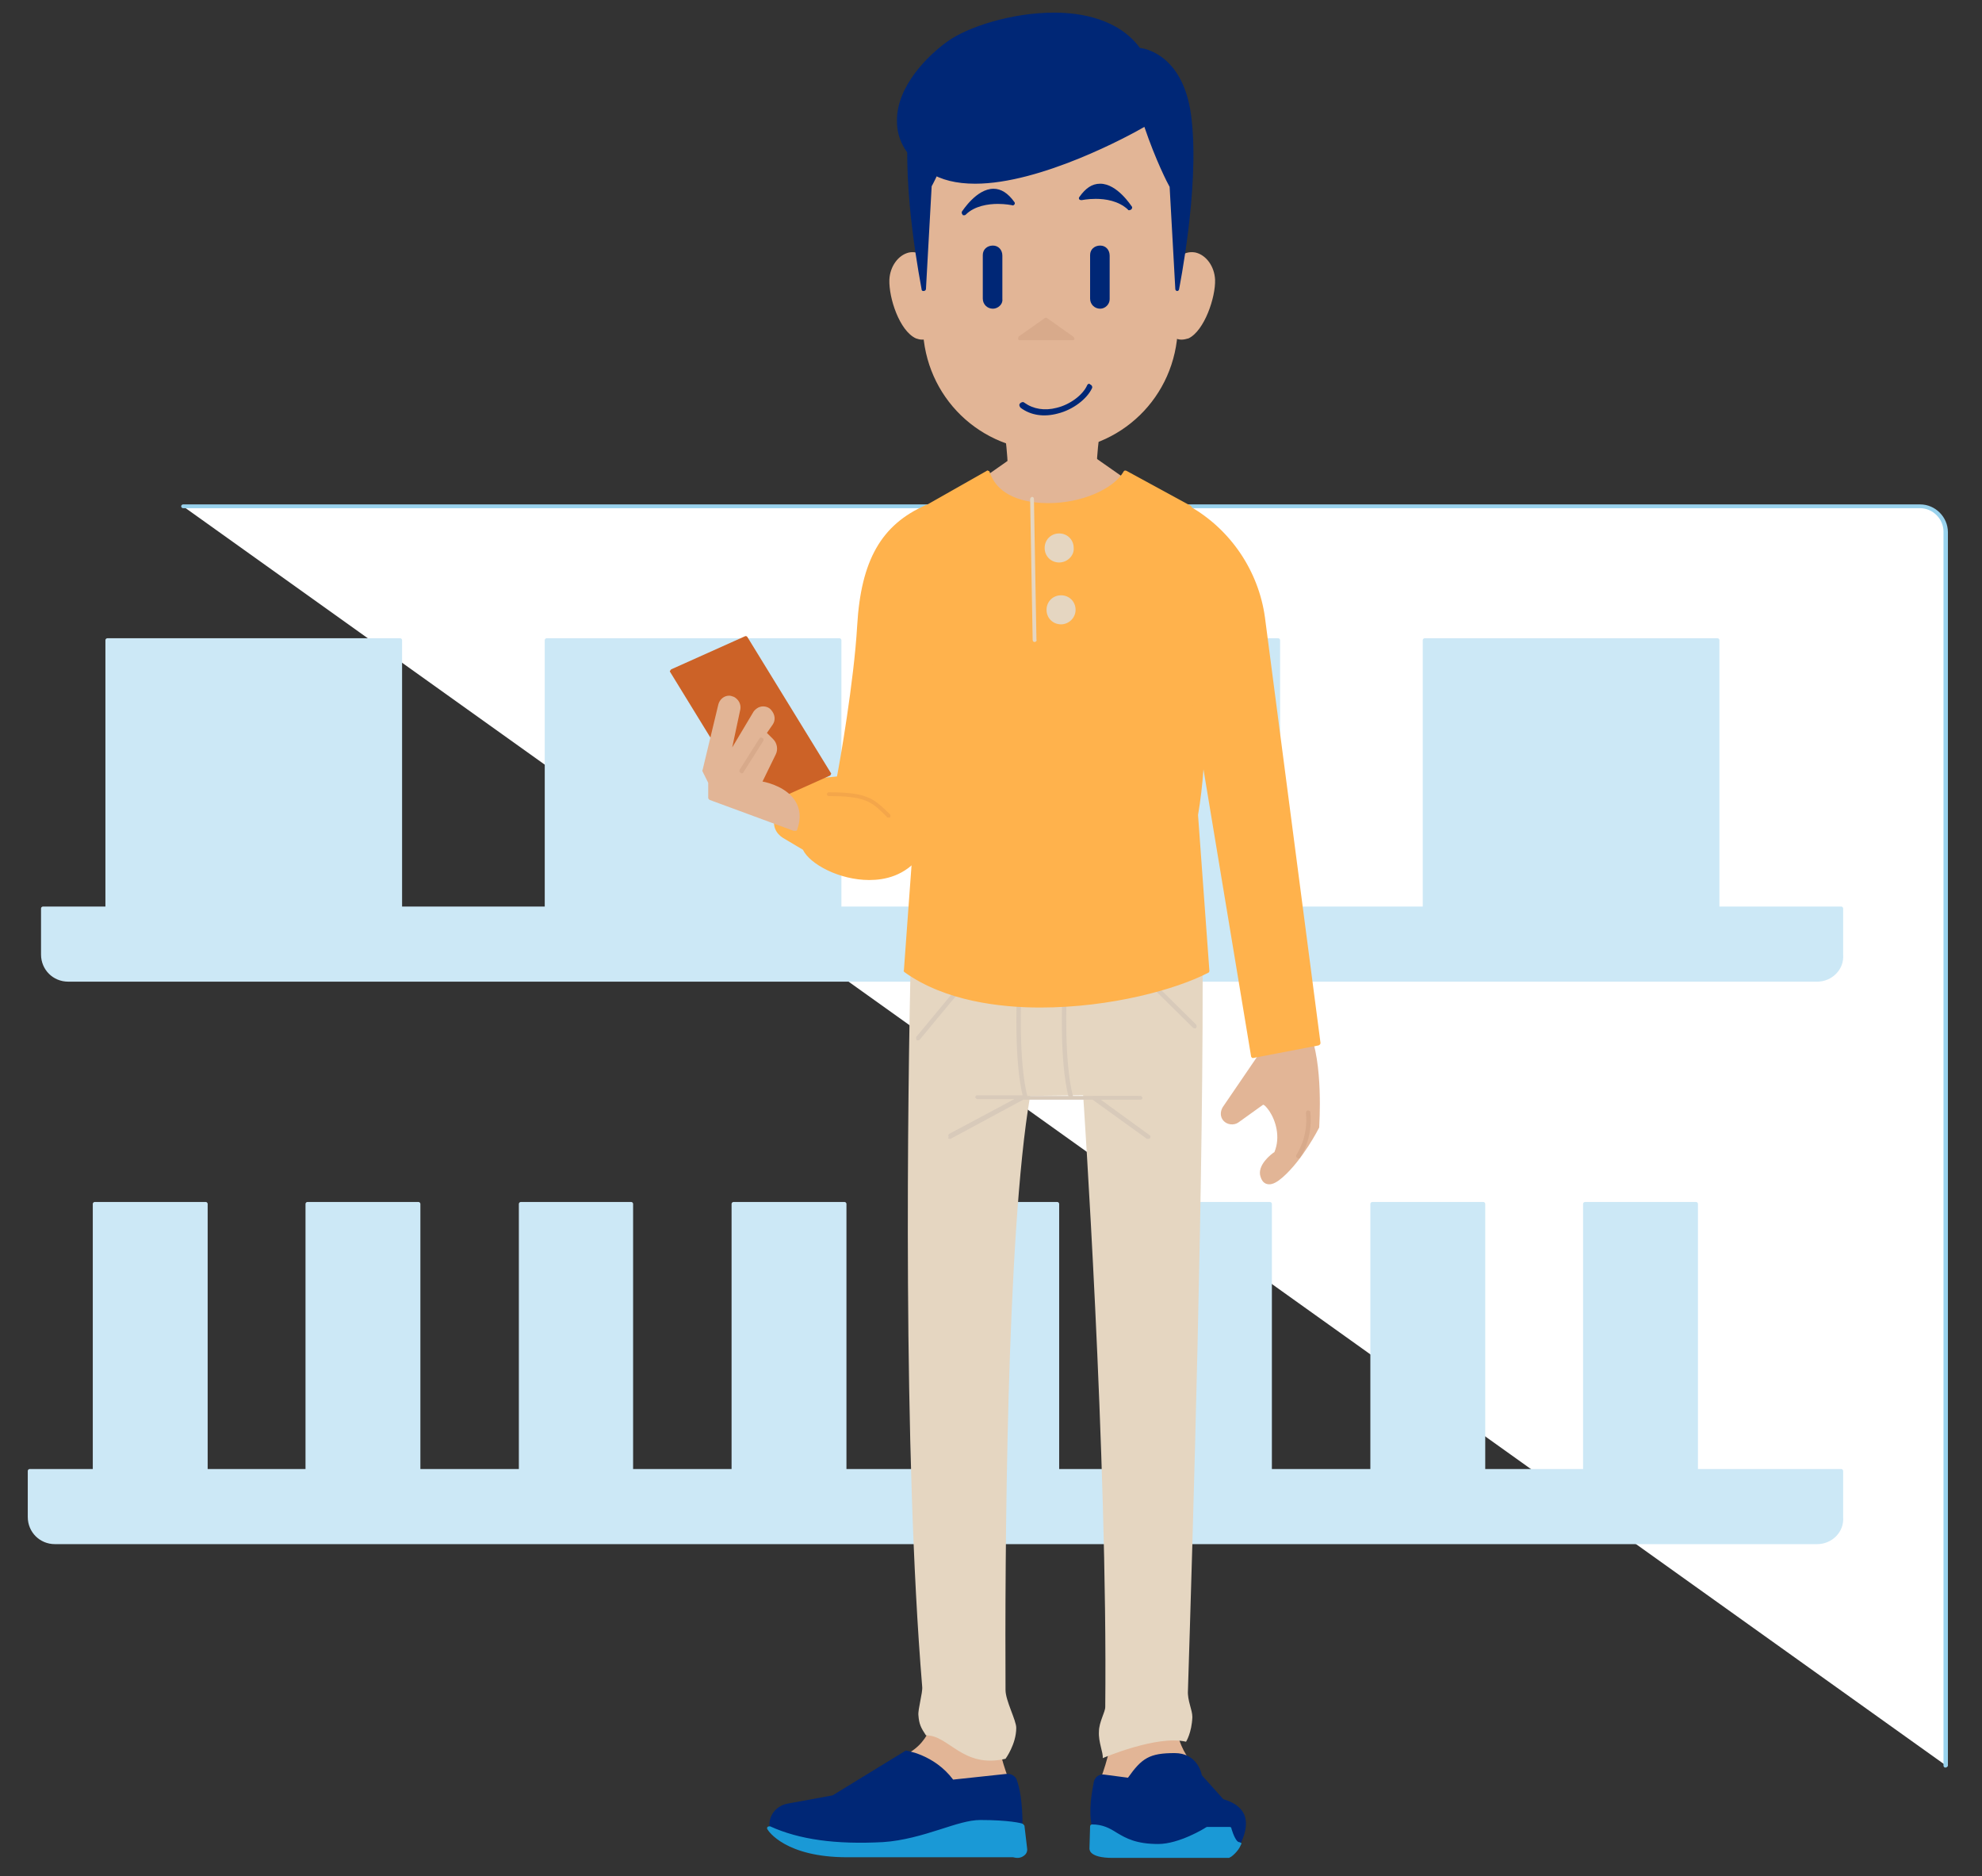 <?xml version="1.0" encoding="utf-8"?>
<!-- Generator: Adobe Illustrator 23.0.1, SVG Export Plug-In . SVG Version: 6.00 Build 0)  -->
<svg version="1.1" id="Layer_1" xmlns="http://www.w3.org/2000/svg" xmlns:xlink="http://www.w3.org/1999/xlink" x="0px" y="0px"
	 width="314px" height="297.2px" viewBox="0 0 314 297.2" style="enable-background:new 0 0 314 297.2;" xml:space="preserve">
<rect x="0" y="0" width="314" height="297.2" fill="#333333" stroke="none"/>
<style type="text/css">
	.st0{fill:#FFFFFF;}
	.st1{fill:#99D2ED;}
	.st2{fill:#CCE8F6;}
	.st3{fill:#E2B596;}
	.st4{fill:#E5D6C1;}
	.st5{fill:#D8CABA;}
	.st6{fill:#002776;}
	.st7{fill:#1A99D6;}
	.st8{fill:#D8AA8B;}
	.st9{fill:#FFB24C;}
	.st10{fill:#CC6227;}
	.st11{fill:#F4A64A;}
</style>
<g>
	<g>
		<path class="st0" d="M29,80.2h275.2c2.2,0,4,1.8,4,4v195.4"/>
		<path class="st1" d="M308.2,280c-0.2,0-0.3-0.2-0.3-0.3V84.2c0-2-1.7-3.7-3.7-3.7H29c-0.2,0-0.3-0.2-0.3-0.3
			c0-0.2,0.2-0.3,0.3-0.3h275.2c2.4,0,4.4,2,4.4,4.4v195.4C308.6,279.8,308.4,280,308.2,280z"/>
	</g>
	<g>
		<g>
			<rect x="15" y="190.6" class="st2" width="17.6" height="42.3"/>
			<path class="st2" d="M32.5,233.3H15c-0.2,0-0.3-0.2-0.3-0.3v-42.3c0-0.2,0.2-0.3,0.3-0.3h17.6c0.2,0,0.3,0.2,0.3,0.3v42.3
				C32.9,233.1,32.7,233.3,32.5,233.3z M15.3,232.6h16.9V191H15.3V232.6z"/>
		</g>
		<g>
			<rect x="48.7" y="190.6" class="st2" width="17.6" height="42.3"/>
			<path class="st2" d="M66.3,233.3H48.7c-0.2,0-0.3-0.2-0.3-0.3v-42.3c0-0.2,0.2-0.3,0.3-0.3h17.6c0.2,0,0.3,0.2,0.3,0.3v42.3
				C66.6,233.1,66.5,233.3,66.3,233.3z M49.1,232.6h16.9V191H49.1V232.6z"/>
		</g>
		<g>
			<rect x="82.5" y="190.6" class="st2" width="17.6" height="42.3"/>
			<path class="st2" d="M100,233.3H82.5c-0.2,0-0.3-0.2-0.3-0.3v-42.3c0-0.2,0.2-0.3,0.3-0.3H100c0.2,0,0.3,0.2,0.3,0.3v42.3
				C100.4,233.1,100.2,233.3,100,233.3z M82.8,232.6h16.9V191H82.8V232.6z"/>
		</g>
		<g>
			<rect x="116.2" y="190.6" class="st2" width="17.6" height="42.3"/>
			<path class="st2" d="M133.8,233.3h-17.6c-0.2,0-0.3-0.2-0.3-0.3v-42.3c0-0.2,0.2-0.3,0.3-0.3h17.6c0.2,0,0.3,0.2,0.3,0.3v42.3
				C134.1,233.1,134,233.3,133.8,233.3z M116.5,232.6h16.9V191h-16.9V232.6z"/>
		</g>
		<g>
			<rect x="149.9" y="190.6" class="st2" width="17.6" height="42.3"/>
			<path class="st2" d="M167.5,233.3h-17.6c-0.2,0-0.3-0.2-0.3-0.3v-42.3c0-0.2,0.2-0.3,0.3-0.3h17.6c0.2,0,0.3,0.2,0.3,0.3v42.3
				C167.9,233.1,167.7,233.3,167.5,233.3z M150.3,232.6h16.9V191h-16.9V232.6z"/>
		</g>
		<g>
			<rect x="183.7" y="190.6" class="st2" width="17.6" height="42.3"/>
			<path class="st2" d="M201.2,233.3h-17.6c-0.2,0-0.3-0.2-0.3-0.3v-42.3c0-0.2,0.2-0.3,0.3-0.3h17.6c0.2,0,0.3,0.2,0.3,0.3v42.3
				C201.6,233.1,201.4,233.3,201.2,233.3z M184,232.6h16.9V191H184V232.6z"/>
		</g>
		<g>
			<rect x="217.4" y="190.6" class="st2" width="17.6" height="42.3"/>
			<path class="st2" d="M235,233.3h-17.6c-0.2,0-0.3-0.2-0.3-0.3v-42.3c0-0.2,0.2-0.3,0.3-0.3H235c0.2,0,0.3,0.2,0.3,0.3v42.3
				C235.3,233.1,235.2,233.3,235,233.3z M217.8,232.6h16.9V191h-16.9V232.6z"/>
		</g>
		<g>
			<rect x="251.2" y="190.6" class="st2" width="17.6" height="42.3"/>
			<path class="st2" d="M268.7,233.3h-17.6c-0.2,0-0.3-0.2-0.3-0.3v-42.3c0-0.2,0.2-0.3,0.3-0.3h17.6c0.2,0,0.3,0.2,0.3,0.3v42.3
				C269.1,233.1,268.9,233.3,268.7,233.3z M251.5,232.6h16.9V191h-16.9V232.6z"/>
		</g>
		<g>
			<path class="st2" d="M287.9,244.2H8.7c-2.2,0-3.9-1.8-3.9-3.9v-7.3h287v7.3C291.8,242.5,290,244.2,287.9,244.2z"/>
			<path class="st2" d="M287.9,244.6H8.7c-2.4,0-4.3-1.9-4.3-4.3v-7.3c0-0.2,0.2-0.3,0.3-0.3h287c0.2,0,0.3,0.2,0.3,0.3v7.3
				C292.2,242.7,290.2,244.6,287.9,244.6z M5.1,233.3v7c0,2,1.6,3.6,3.6,3.6h279.1c2,0,3.6-1.6,3.6-3.6v-7H5.1z"/>
		</g>
	</g>
	<g>
		<g>
			<rect x="17" y="101.3" class="st2" width="46.4" height="42.6"/>
			<path class="st2" d="M63.4,144.3H17c-0.2,0-0.3-0.2-0.3-0.3v-42.6c0-0.2,0.2-0.3,0.3-0.3h46.4c0.2,0,0.3,0.2,0.3,0.3v42.6
				C63.7,144.1,63.6,144.3,63.4,144.3z M17.4,143.6H63v-41.9H17.4V143.6z"/>
		</g>
		<g>
			<rect x="86.6" y="101.3" class="st2" width="46.4" height="42.6"/>
			<path class="st2" d="M133,144.3H86.6c-0.2,0-0.3-0.2-0.3-0.3v-42.6c0-0.2,0.2-0.3,0.3-0.3H133c0.2,0,0.3,0.2,0.3,0.3v42.6
				C133.3,144.1,133.2,144.3,133,144.3z M87,143.6h45.7v-41.9H87V143.6z"/>
		</g>
		<g>
			<rect x="156.2" y="101.3" class="st2" width="46.4" height="42.6"/>
			<path class="st2" d="M202.5,144.3h-46.4c-0.2,0-0.3-0.2-0.3-0.3v-42.6c0-0.2,0.2-0.3,0.3-0.3h46.4c0.2,0,0.3,0.2,0.3,0.3v42.6
				C202.9,144.1,202.7,144.3,202.5,144.3z M156.5,143.6h45.7v-41.9h-45.7V143.6z"/>
		</g>
		<g>
			<rect x="225.7" y="101.3" class="st2" width="46.4" height="42.6"/>
			<path class="st2" d="M272.1,144.3h-46.4c-0.2,0-0.3-0.2-0.3-0.3v-42.6c0-0.2,0.2-0.3,0.3-0.3h46.4c0.2,0,0.3,0.2,0.3,0.3v42.6
				C272.4,144.1,272.3,144.3,272.1,144.3z M226.1,143.6h45.7v-41.9h-45.7V143.6z"/>
		</g>
		<g>
			<path class="st2" d="M287.9,155.2H10.8c-2.2,0-3.9-1.8-3.9-3.9v-7.3h284.9v7.3C291.8,153.4,290,155.2,287.9,155.2z"/>
			<path class="st2" d="M287.9,155.5H10.8c-2.4,0-4.3-1.9-4.3-4.3v-7.3c0-0.2,0.2-0.3,0.3-0.3h284.9c0.2,0,0.3,0.2,0.3,0.3v7.3
				C292.2,153.6,290.2,155.5,287.9,155.5z M7.2,144.3v7c0,2,1.6,3.6,3.6,3.6h277.1c2,0,3.6-1.6,3.6-3.6v-7H7.2z"/>
		</g>
	</g>
</g>
<g>
	<path class="st3" d="M185.6,270.2c0,0-0.3,4.9,2.5,8.8c2.8,3.9-12.4,5.5-12.4,5.5l-1.1-2.6c0,0,2.4-5.5,2.4-12.3"/>
	<path class="st3" d="M175.8,284.7C175.8,284.7,175.8,284.7,175.8,284.7c1.2-0.1,11.6-1.3,12.9-4.2c0.2-0.4,0.3-1-0.3-1.8
		c-2.7-3.7-2.4-8.5-2.4-8.5c0-0.2-0.1-0.3-0.3-0.4c-0.2,0-0.3,0.1-0.4,0.3c0,0.2-0.3,5.1,2.6,9c0.3,0.4,0.4,0.8,0.2,1.1
		c-0.9,2.1-8.8,3.4-12.1,3.8l-1-2.2c0.4-0.9,2.3-6.1,2.3-12.3c0-0.2-0.2-0.3-0.3-0.3c-0.2,0-0.3,0.2-0.3,0.3
		c0,6.6-2.3,12.1-2.3,12.2c0,0.1,0,0.2,0,0.3l1.1,2.6C175.5,284.7,175.6,284.7,175.8,284.7z"/>
</g>
<g>
	<path class="st3" d="M148.5,270.2c0,0,0.1,5.3-4.2,7.9c-4.9,5.7,14.1,6.3,14.1,6.3l1.1-2.6c0,0-2.4-5.5-2.4-12.3"/>
	<path class="st3" d="M158.3,284.7c0.1,0,0.3-0.1,0.3-0.2l1.1-2.6c0-0.1,0-0.2,0-0.3c0-0.1-2.3-5.6-2.3-12.2c0-0.2-0.2-0.3-0.3-0.3
		c-0.2,0-0.3,0.2-0.3,0.3c0,6.2,2,11.4,2.3,12.3l-1,2.2c-3.8-0.2-13.1-1.1-14.2-3.7c-0.3-0.6-0.1-1.3,0.6-2c4.4-2.7,4.4-7.9,4.3-8.2
		c0-0.2-0.1-0.3-0.3-0.3c-0.2,0-0.3,0.2-0.3,0.3c0,0.1,0,5.2-4.1,7.6c0,0-0.1,0-0.1,0.1c-0.8,1-1.1,1.9-0.7,2.8
		C144.9,284.2,157.8,284.7,158.3,284.7C158.3,284.7,158.3,284.7,158.3,284.7z"/>
</g>
<g>
	<path class="st4" d="M144.3,151c-0.5,22.4-1.3,78.8,1.8,116.2c0.1,0.9-0.7,3.6-0.6,4.5c0.1,1.4,0.4,2,1.2,3.2
		c3.6-0.1,5.8,5.3,12.6,3.7c0,0,1.7-2.3,1.7-4.9c0-1.2-1.7-4.3-1.7-6c-0.1-20.2,0.1-72.1,3.9-94.1l8.4-0.1c0,0,3.9,57.3,3.5,96.9
		c0,0.8-1,2.4-1,3.9c-0.1,1.7,0.7,3.3,0.6,4.2c0,0,8.6-3.7,13.2-2.6c0,0,0.9-1.4,1-3.9c0-1.2-0.8-2.6-0.7-4.2
		c0.7-22.1,2.6-84.4,2.3-119"/>
</g>
<g>
	<path class="st5" d="M150.4,180.4c0.1,0,0.1,0,0.2,0l11.5-6.2c0.1-0.1,0.2-0.2,0.2-0.4c0-0.2-0.2-0.3-0.3-0.3h-7.2
		c-0.2,0-0.3,0.2-0.3,0.3s0.2,0.3,0.3,0.3h5.9l-10.3,5.5c-0.2,0.1-0.2,0.3-0.1,0.5C150.1,180.3,150.3,180.4,150.4,180.4z"/>
</g>
<g>
	<path class="st5" d="M181.9,180.4c0.1,0,0.2,0,0.3-0.1c0.1-0.2,0.1-0.4-0.1-0.5l-7.7-5.6h5.7c0.2,0,0.3-0.2,0.3-0.3
		s-0.2-0.3-0.3-0.3h-6.8c-0.1,0-0.3,0.1-0.3,0.2c0,0.1,0,0.3,0.1,0.4l8.6,6.2C181.7,180.4,181.8,180.4,181.9,180.4z"/>
</g>
<g>
	<path class="st5" d="M169.7,174.1C169.7,174.1,169.8,174.1,169.7,174.1c0.3-0.1,0.4-0.2,0.3-0.4c-1.5-5.7-1-16-1-16.1
		c0-0.2-0.1-0.3-0.3-0.4c-0.2,0-0.3,0.1-0.4,0.3c0,0.4-0.5,10.5,1,16.3C169.4,174,169.6,174.1,169.7,174.1z"/>
</g>
<g>
	<path class="st5" d="M162.5,174.2C162.5,174.2,162.6,174.2,162.5,174.2c0.3-0.1,0.4-0.2,0.3-0.4c-1.5-5.7-1-16.1-1-16.2
		c0-0.2-0.1-0.3-0.3-0.4c-0.2,0-0.3,0.1-0.4,0.3c0,0.4-0.5,10.6,1,16.4C162.2,174.1,162.4,174.2,162.5,174.2z"/>
</g>
<g>
	<path class="st5" d="M189.3,162.9c0.1,0,0.2,0,0.2-0.1c0.1-0.1,0.1-0.3,0-0.5l-7.9-7.8c-0.1-0.1-0.3-0.1-0.5,0
		c-0.1,0.1-0.1,0.3,0,0.5l7.9,7.8C189.2,162.9,189.2,162.9,189.3,162.9z"/>
</g>
<g>
	<path class="st5" d="M145.4,164.8c0.1,0,0.2,0,0.3-0.1l6.8-8.2c0.1-0.1,0.1-0.4,0-0.5c-0.1-0.1-0.4-0.1-0.5,0l-6.8,8.2
		c-0.1,0.1-0.1,0.4,0,0.5C145.2,164.8,145.3,164.8,145.4,164.8z"/>
</g>
<g>
	<path class="st5" d="M161.2,174.2h19.5c0.2,0,0.3-0.2,0.3-0.3s-0.2-0.3-0.3-0.3h-19.5c-0.2,0-0.3,0.2-0.3,0.3
		S161,174.2,161.2,174.2z"/>
</g>
<g>
	<path class="st6" d="M193.7,285.2c4.4,1.3,3.8,4.2,2.5,6.9l-7.7,1.2l-11.7-1.2c0,0-2.7,0.7-3.4-2.8c-0.5-2.5,0-5.5,0.3-7
		c0.1-0.6,0.7-0.9,1.2-0.9l4,0.5c2.2-3.1,3.3-3.9,7.2-3.9c3.5,0,4,3.3,4,3.3L193.7,285.2z"/>
	<path class="st6" d="M188.5,293.6l-11.7-1.1c-0.1,0-0.3,0.1-0.6,0.1c-0.8,0-2.6-0.3-3.2-3.2c-0.6-2.6,0-5.6,0.3-7.2
		c0.2-0.7,0.8-1.2,1.6-1.1l3.8,0.5c2.2-3.1,3.4-3.9,7.4-3.9c3.4,0,4.2,2.9,4.3,3.5l3.4,3.8c1.7,0.5,2.8,1.3,3.3,2.4
		c0.7,1.6,0,3.6-0.7,4.9c0,0.1-0.1,0.2-0.3,0.2L188.5,293.6C188.6,293.6,188.5,293.6,188.5,293.6
		C188.5,293.6,188.5,293.6,188.5,293.6z"/>
</g>
<g>
	<path class="st6" d="M121.9,289.7V289c0-1.6,1.2-3,2.9-3.3l7.1-1.3l11.6-7.1c0,0,4.5,0.6,7.5,4.6l8.4-0.9c0.7-0.1,1.5,0.3,1.7,1
		c0.4,1.1,0.9,3.3,0.9,7.3c0,7-12.1,2.6-12.1,2.6l-17,1L121.9,289.7z"/>
	<path class="st6" d="M159.4,281.3l-8.4,0.9c-0.1,0-0.2,0-0.3-0.1c-2.7-3.5-6.5-4.3-7.2-4.4l-11.5,7c0,0-0.1,0-0.1,0l-7.1,1.3
		c-1.5,0.3-2.6,1.5-2.6,3v0.4l10.6,3.2l17-1c0,0,0.1,0,0.1,0c0,0,3.7,1.3,6.9,1.3c3.2,0,4.7-1.2,4.7-3.6c0-4-0.5-6.1-0.9-7.2
		c-0.2-0.5-0.6-0.8-1.2-0.8C159.5,281.3,159.4,281.3,159.4,281.3z"/>
</g>
<g>
	<path class="st7" d="M161.9,289.3c0,0-2.1-0.5-6.6-0.5c-3.7,0-9.4,3.2-15.3,3.5c-5.9,0.3-12.5,0-18.1-2.5c0,0,2.6,4.2,12.3,4.2
		s26.3,0,26.3,0s1.9,0.5,1.7-1.2C162.1,290.9,161.9,289.3,161.9,289.3z"/>
	<path class="st7" d="M160.5,294.2h-26.3c-9.8,0-12.5-4.2-12.6-4.4c-0.1-0.1-0.1-0.3,0-0.4c0.1-0.1,0.3-0.1,0.4-0.1
		c4.6,2.1,10.4,2.9,17.9,2.5c3.1-0.2,6.2-1.1,9-2c2.5-0.8,4.6-1.5,6.4-1.5c4.5,0,6.6,0.5,6.7,0.6c0.1,0,0.2,0.2,0.3,0.3
		c0,0,0.2,1.7,0.4,3.4c0.1,0.5,0,0.9-0.3,1.2c-0.3,0.3-0.7,0.5-1.2,0.5C160.8,294.3,160.6,294.2,160.5,294.2z M155.3,289
		c-1.7,0-3.7,0.7-6.2,1.4c-2.8,0.9-5.9,1.9-9.1,2c-6.8,0.4-12.3-0.3-16.7-1.9c1.5,1.2,4.7,2.9,11,2.9h26.3c0,0,0.1,0,0.1,0
		c0,0,0.2,0,0.5,0c0.2,0,0.6,0,0.7-0.2c0.1-0.1,0.2-0.4,0.1-0.7c-0.2-1.3-0.3-2.6-0.3-3.1C160.9,289.4,158.9,289,155.3,289z"/>
</g>
<g>
	<path class="st7" d="M196.4,292.1c-0.9,0-1.5-2.3-1.5-2.3h-3.6c0,0-4.2,2.6-7.7,2.6c-6.3,0-6.8-3.1-10.5-3.1l-0.1,3.5
		c0,0-0.4,1.1,3.4,1.1s18.5,0,18.5,0S196.1,293.1,196.4,292.1z"/>
	<path class="st7" d="M172.8,293.4c-0.2-0.3-0.2-0.5-0.2-0.6l0.1-3.5c0-0.2,0.2-0.3,0.3-0.3c1.7,0,2.8,0.6,3.9,1.3
		c1.5,0.9,3.1,1.8,6.6,1.8c3.3,0,7.4-2.5,7.5-2.6c0.1,0,0.1-0.1,0.2-0.1h3.6c0.2,0,0.3,0.1,0.3,0.3c0.3,1,0.8,2.1,1.2,2.1
		c0.1,0,0.2,0.1,0.3,0.1c0.1,0.1,0.1,0.2,0,0.3c-0.4,1.1-1.6,2-1.7,2c-0.1,0-0.1,0.1-0.2,0.1h-18.5
		C174.5,294.3,173.3,294,172.8,293.4z M195.9,292.3c-0.7-0.4-1.1-1.6-1.3-2.2h-3.3c-0.6,0.4-4.5,2.6-7.8,2.6c-3.7,0-5.4-1-7-1.9
		c-1-0.6-1.9-1.1-3.2-1.2l-0.1,3.3c0,0,0,0.1,0.1,0.1c0.2,0.2,0.8,0.6,3,0.6h18.4C195.1,293.3,195.6,292.8,195.9,292.3z"/>
</g>
<g>
	<path class="st3" d="M159.4,67.2c0,0,1,5.9,0.6,10.6l5.8,3.3l7.7-3.3c-0.4-4.7,0.6-10.6,0.6-10.6"/>
	<path class="st3" d="M165.8,81.4c-0.1,0-0.1,0-0.2,0l-5.8-3.3c-0.1-0.1-0.2-0.2-0.2-0.3c0.4-4.6-0.6-10.4-0.6-10.5
		c0-0.2,0.1-0.4,0.3-0.4c0.2,0,0.4,0.1,0.4,0.3c0,0.1,1,5.8,0.6,10.4l5.5,3.1l7.3-3.1c-0.4-4.6,0.6-10.4,0.6-10.4
		c0-0.2,0.2-0.3,0.4-0.3c0.2,0,0.3,0.2,0.3,0.4c0,0.1-1,5.9-0.6,10.5c0,0.2-0.1,0.3-0.2,0.4l-7.7,3.3
		C165.9,81.4,165.8,81.4,165.8,81.4z"/>
</g>
<g>
	<path class="st3" d="M185.8,42.6c2-4.2,6.2-2.1,6.3,1.7c0.1,3.8-3.1,11.6-6.6,8.3"/>
	<path class="st3" d="M187.2,53.8c-0.6,0-1.2-0.2-1.9-0.9c-0.1-0.1-0.1-0.4,0-0.5c0.1-0.1,0.4-0.1,0.5,0c0.7,0.7,1.4,0.9,2.2,0.5
		c2.2-1,3.9-6,3.8-8.6c-0.1-1.8-1.1-3.3-2.5-3.6c-1.2-0.3-2.3,0.5-3.1,2.1c-0.1,0.2-0.3,0.2-0.5,0.2c-0.2-0.1-0.2-0.3-0.2-0.5
		c0.9-1.9,2.3-2.8,3.9-2.5c1.7,0.4,3,2.2,3.1,4.3c0.1,2.8-1.7,8.1-4.2,9.3C187.9,53.7,187.6,53.8,187.2,53.8z"/>
</g>
<g>
	<path class="st3" d="M147.5,42.6c-2-4.2-6.2-2.1-6.3,1.7c-0.1,3.8,3.1,11.6,6.6,8.3"/>
	<path class="st3" d="M146.1,53.8c-0.4,0-0.7-0.1-1-0.2c-2.6-1.2-4.3-6.4-4.2-9.3c0.1-2.1,1.4-3.9,3.1-4.3c1.5-0.3,3,0.6,3.9,2.5
		c0.1,0.2,0,0.4-0.2,0.5c-0.2,0.1-0.4,0-0.5-0.2c-0.8-1.6-1.9-2.3-3.1-2.1c-1.4,0.3-2.5,1.8-2.5,3.6c-0.1,2.6,1.6,7.6,3.8,8.6
		c0.7,0.3,1.5,0.2,2.2-0.5c0.1-0.1,0.4-0.1,0.5,0c0.1,0.1,0.1,0.4,0,0.5C147.3,53.6,146.7,53.8,146.1,53.8z"/>
</g>
<g>
	<path class="st3" d="M166.2,71.1h0.4c10.6,0,19.4-8.5,19.7-19.1l1-34.1h-41.8l1,34.1C146.8,62.6,155.6,71.1,166.2,71.1z"/>
	<path class="st3" d="M166.6,71.4h-0.4c-10.9,0-19.7-8.5-20-19.5l-1-34.1c0-0.1,0-0.2,0.1-0.3c0.1-0.1,0.2-0.1,0.2-0.1h41.8
		c0.1,0,0.2,0,0.2,0.1c0.1,0.1,0.1,0.2,0.1,0.3l-1,34.1C186.3,62.9,177.5,71.4,166.6,71.4z M145.9,18.2l1,33.8
		c0.3,10.5,8.8,18.8,19.3,18.8h0.4c10.5,0,19-8.2,19.3-18.8l1-33.8H145.9z"/>
</g>
<g>
	<polygon class="st8" points="165.7,50.6 165.7,50.6 169.9,53.6 161.6,53.6 	"/>
	<path class="st8" d="M169.9,53.9L169.9,53.9h-8.3c-0.2,0-0.3-0.1-0.3-0.2c0-0.1,0-0.3,0.1-0.4l4.1-2.9c0.1-0.1,0.3-0.1,0.4,0
		l4.1,2.9c0.1,0.1,0.2,0.2,0.2,0.3C170.3,53.8,170.1,53.9,169.9,53.9z M162.7,53.2h6.1l-3.1-2.2L162.7,53.2z"/>
</g>
<g>
	<path class="st6" d="M174.3,48.9L174.3,48.9c-0.9,0-1.6-0.7-1.6-1.6l0-6.9c0-0.9,0.7-1.5,1.6-1.5l0,0c0.9,0,1.5,0.7,1.5,1.6v6.9
		C175.8,48.2,175.1,48.9,174.3,48.9z"/>
</g>
<g>
	<path class="st6" d="M157.3,48.9L157.3,48.9c-0.9,0-1.6-0.7-1.6-1.6l0-6.9c0-0.9,0.7-1.5,1.6-1.5l0,0c0.9,0,1.5,0.7,1.5,1.6v6.9
		C158.9,48.2,158.1,48.9,157.3,48.9z"/>
</g>
<g>
	<path class="st6" d="M186.5,45.8l-0.9-16.3c0,0-2.1-3.9-4.1-9.9c0,0-23.9,14.1-34.1,7.4c-10.1-6.7-2.5-16.4,3-20.2
		c5.5-3.8,23.4-8.1,30,1.2c0,0,6.9,0.3,8.1,11.2S186.5,45.8,186.5,45.8z"/>
	<path class="st6" d="M186.5,46.1C186.5,46.1,186.4,46.1,186.5,46.1c-0.2,0-0.3-0.2-0.3-0.3l-0.9-16.2c-0.3-0.5-2.2-4.2-4-9.5
		c-2.4,1.4-16.4,9-26.8,9h0c-3,0-5.4-0.6-7.3-1.8c-3.4-2.2-5.1-4.9-5.1-8.1c-0.1-5.6,5.1-10.6,8.1-12.7C153.3,4.3,160.2,2,167,2
		c4.3,0,10.2,1,13.6,5.6c1.1,0.1,7.2,1.4,8.2,11.5c1.2,10.9-2,26.6-2,26.7C186.8,46,186.6,46.1,186.5,46.1z M181.4,19.2
		c0,0,0.1,0,0.1,0c0.1,0,0.2,0.1,0.2,0.2c1.9,5.9,4,9.8,4.1,9.9c0,0,0,0.1,0,0.1l0.8,13.4c0.8-5,2.3-15.7,1.5-23.6
		c-1.1-10.5-7.7-10.9-7.8-10.9c-0.1,0-0.2-0.1-0.3-0.1c-3.2-4.5-8.9-5.4-13.1-5.4c-6.6,0-13.4,2.2-16.4,4.3
		c-3.8,2.6-7.9,7.5-7.8,12.1c0,2.9,1.6,5.4,4.8,7.5c1.8,1.2,4.1,1.7,6.9,1.7h0c11.1,0,26.7-9,26.8-9.1
		C181.3,19.2,181.4,19.2,181.4,19.2z"/>
</g>
<g>
	<path class="st6" d="M144.3,19.1c-1.2,11,2,26.6,2,26.6l0.9-16.3c0,0,2.1-3.9,4.1-9.9"/>
	<path class="st6" d="M146.3,46.1c-0.2,0-0.3-0.1-0.3-0.3c0-0.2-3.2-15.8-2-26.7c0-0.2,0.2-0.3,0.4-0.3c0.2,0,0.3,0.2,0.3,0.4
		c-0.9,8,0.6,18.6,1.5,23.6l0.8-13.4c0-0.1,0-0.1,0-0.1c0,0,2.1-4,4.1-9.9c0.1-0.2,0.3-0.3,0.4-0.2c0.2,0.1,0.3,0.3,0.2,0.4
		c-1.8,5.5-3.8,9.4-4.1,9.9l-0.9,16.2C146.7,46,146.5,46.1,146.3,46.1C146.4,46.1,146.4,46.1,146.3,46.1z"/>
</g>
<g>
	<path class="st6" d="M171.2,31.4c0,0,5-1,7.7,1.6C178.9,33,174.7,26.3,171.2,31.4z"/>
	<path class="st6" d="M178.9,33.3c-0.1,0-0.2,0-0.2-0.1c-1.5-1.4-3.6-1.7-5.1-1.7c-1.3,0-2.2,0.2-2.2,0.2c-0.1,0-0.3,0-0.4-0.1
		c-0.1-0.1-0.1-0.3,0-0.4c1-1.4,2-2.1,3.3-2.1c2.7,0,4.9,3.5,5,3.6c0.1,0.1,0.1,0.3-0.1,0.5C179,33.3,178.9,33.3,178.9,33.3z
		 M173.5,30.9c1.1,0,2.5,0.1,3.8,0.7c-0.8-0.8-1.9-1.7-3.1-1.7c-0.8,0-1.5,0.4-2.2,1.1C172.4,30.9,172.9,30.9,173.5,30.9z"/>
</g>
<g>
	<path class="st6" d="M160.4,32.2c0,0-5-1-7.7,1.6C152.7,33.8,156.9,27.1,160.4,32.2z"/>
	<path class="st6" d="M152.7,34.1c-0.1,0-0.2,0-0.2-0.1c-0.1-0.1-0.2-0.3-0.1-0.5c0.1-0.1,2.3-3.6,5-3.6c1.2,0,2.3,0.7,3.3,2.1
		c0.1,0.1,0.1,0.3,0,0.4c-0.1,0.1-0.2,0.2-0.4,0.1c0,0-1-0.2-2.2-0.2c-1.5,0-3.7,0.3-5.1,1.7C152.9,34.1,152.8,34.1,152.7,34.1z
		 M157.5,30.6c-1.2,0-2.3,0.9-3.1,1.7c2-0.8,4.1-0.7,5.3-0.6C158.9,31,158.2,30.6,157.5,30.6z"/>
</g>
<g>
	<polygon class="st3" points="160.7,72.7 152.7,78.3 154.3,81.7 179.6,81.8 181.2,78.4 173.2,72.8 	"/>
	<path class="st3" d="M179.6,82.1L179.6,82.1L154.3,82c-0.1,0-0.3-0.1-0.3-0.2l-1.6-3.4c-0.1-0.2,0-0.3,0.1-0.4l8-5.6
		c0.1,0,0.1-0.1,0.2-0.1h0l12.6,0.1c0.1,0,0.1,0,0.2,0.1l8,5.6c0.1,0.1,0.2,0.3,0.1,0.4l-1.6,3.4C179.8,82,179.7,82.1,179.6,82.1z
		 M154.6,81.3l24.8,0.1l1.4-2.9l-7.6-5.3l-12.4-0.1l-7.6,5.3L154.6,81.3z"/>
</g>
<g>
	<path class="st9" d="M143.5,153.7l1.8-24.7c-3.2-18.6,1.4-48.6,1.4-48.6l9.7-5.5c2.7,8,18.6,5.7,21.7,0l10.1,5.5c0,0,4.2,30,1,48.6
		l1.8,24.7C181.9,158.8,156.5,163.1,143.5,153.7z"/>
	<path class="st9" d="M164.8,159.6c-6.3,0-15.1-1-21.5-5.6c-0.1-0.1-0.2-0.2-0.1-0.3L145,129c-3.1-18.4,1.3-48.4,1.4-48.7
		c0-0.1,0.1-0.2,0.2-0.2l9.7-5.5c0.1-0.1,0.2-0.1,0.3,0c0.1,0,0.2,0.1,0.2,0.2c1.5,4.5,7,4.9,9.3,4.9c5.2,0,10.3-2.2,11.9-5
		c0.1-0.2,0.3-0.2,0.5-0.1l10.1,5.5c0.1,0.1,0.2,0.1,0.2,0.3c0,0.3,4.2,30.2,1,48.7l1.8,24.7c0,0.1-0.1,0.3-0.2,0.3
		C186.4,156.7,176,159.6,164.8,159.6z M143.8,153.5c6.2,4.4,14.8,5.4,21,5.4c10.9,0,21-2.8,25.9-5.4l-1.8-24.5c0,0,0-0.1,0-0.1
		c3-17.6-0.7-45.8-1-48.3l-9.6-5.3c-1.9,2.9-7,5.1-12.3,5.1c-4.9,0-8.4-1.8-9.8-5l-9.2,5.3c-0.4,2.4-4.3,30.7-1.3,48.3
		c0,0,0,0.1,0,0.1L143.8,153.5z"/>
</g>
<g>
	<path class="st4" d="M163.9,101.7c-0.2,0-0.3-0.2-0.3-0.3l-0.4-22.3c0-0.2,0.1-0.3,0.3-0.4h0c0.2,0,0.3,0.2,0.3,0.3l0.4,22.3
		C164.3,101.5,164.1,101.7,163.9,101.7C163.9,101.7,163.9,101.7,163.9,101.7z"/>
</g>
<g>
	<circle class="st4" cx="167.8" cy="86.7" r="2"/>
	<path class="st4" d="M167.8,89.1c-1.3,0-2.3-1-2.3-2.3c0-1.3,1-2.3,2.3-2.3s2.3,1,2.3,2.3C170.2,88,169.1,89.1,167.8,89.1z
		 M167.8,85.1c-0.9,0-1.6,0.7-1.6,1.6c0,0.9,0.7,1.6,1.6,1.6s1.6-0.7,1.6-1.6C169.5,85.8,168.8,85.1,167.8,85.1z"/>
</g>
<g>
	<circle class="st4" cx="168.1" cy="96.6" r="2"/>
	<path class="st4" d="M168.1,98.9c-1.3,0-2.3-1-2.3-2.3s1-2.3,2.3-2.3c1.3,0,2.3,1,2.3,2.3S169.3,98.9,168.1,98.9z M168.1,94.9
		c-0.9,0-1.6,0.7-1.6,1.6s0.7,1.6,1.6,1.6c0.9,0,1.6-0.7,1.6-1.6S169,94.9,168.1,94.9z"/>
</g>
<g>
	<path class="st9" d="M146.7,80.4c-7.2,3.1-10.2,9.1-10.7,18.8s-3.2,24.2-3.2,24.2l-7.8,0.7l-1.9,5.5c-0.4,1.1,0.1,2.3,1.1,2.9
		l3.3,1.9c1.6,3.6,12.8,8,18.2,1.1c5.4-7,0-46.8,0-46.8L146.7,80.4z"/>
	<path class="st9" d="M137.7,139.4L137.7,139.4c-4.7,0-9.4-2.5-10.5-4.8l-3.2-1.9c-1.1-0.7-1.7-2-1.2-3.3l2-5.5
		c0-0.1,0.2-0.2,0.3-0.2l7.5-0.7c0.4-2,2.7-15.1,3.2-23.9c0.6-10.3,3.8-16,10.9-19.1c0.1,0,0.2,0,0.3,0c0.1,0.1,0.2,0.2,0.1,0.3
		l-1.1,8.1c0.3,2.2,5.3,40.1-0.1,47.1C143.4,138.8,140.1,139.4,137.7,139.4z M125.2,124.4l-1.9,5.3c-0.3,0.9,0.1,2,0.9,2.5l3.3,1.9
		c0.1,0,0.1,0.1,0.1,0.2c0.9,2.1,5.5,4.5,10,4.5h0c2.2,0,5.4-0.6,7.7-3.5c5.3-6.8,0-46.2-0.1-46.6c0,0,0-0.1,0-0.1l1-7.5
		c-6.4,3-9.4,8.5-9.9,18.2c-0.5,9.6-3.2,24.1-3.2,24.3c0,0.2-0.2,0.3-0.3,0.3L125.2,124.4z"/>
</g>
<g>
	<polygon class="st10" points="119.7,127.8 131.3,122.7 118.1,101.2 106.5,106.3 	"/>
	<path class="st10" d="M119.7,128.2c-0.1,0-0.2-0.1-0.3-0.2l-13.2-21.5c-0.1-0.1-0.1-0.2,0-0.3s0.1-0.2,0.2-0.2l11.6-5.2
		c0.2-0.1,0.3,0,0.4,0.1l13.2,21.5c0.1,0.1,0.1,0.2,0,0.3c0,0.1-0.1,0.2-0.2,0.2l-11.6,5.2C119.8,128.2,119.7,128.2,119.7,128.2z
		 M107,106.5l12.8,20.9l11-4.9l-12.8-20.9L107,106.5z"/>
</g>
<g>
	<path class="st3" d="M125.8,131.3l-13.3-4.9v-2.5l-1-1.8l2.5-10.4c0.2-0.9,1.2-1.4,2-0.9l0,0c0.6,0.3,0.9,0.9,0.8,1.5l-1.8,8.2
		l4.5-7.6c0.5-0.8,1.7-0.9,2.3-0.2l0,0c0.5,0.5,0.5,1.3,0.1,1.9l-1.1,1.6l1.2,1.2c0.5,0.5,0.6,1.3,0.3,2l-2.3,4.7
		C120.1,124.1,127.9,125.2,125.8,131.3z"/>
	<path class="st3" d="M125.8,131.6c0,0-0.1,0-0.1,0l-13.3-4.9c-0.1-0.1-0.2-0.2-0.2-0.3v-2.4l-0.9-1.8c0-0.1-0.1-0.2,0-0.2l2.5-10.4
		c0.2-0.8,0.9-1.4,1.7-1.4c0.3,0,0.5,0.1,0.8,0.2c0.7,0.4,1.1,1.1,1,1.9l-1.3,6.1l3.4-5.7c0.4-0.5,0.9-0.8,1.5-0.8
		c0.5,0,1,0.2,1.3,0.6c0.6,0.7,0.7,1.6,0.2,2.3l-0.9,1.3l1,1c0.6,0.6,0.8,1.6,0.4,2.4l-2.1,4.3c1.1,0.2,3.9,1,5.2,3.1
		c0.8,1.3,0.9,2.8,0.3,4.5c0,0.1-0.1,0.2-0.2,0.2C125.9,131.6,125.9,131.6,125.8,131.6z M112.9,126.1l12.7,4.7
		c0.4-1.4,0.3-2.5-0.3-3.5c-1.4-2.3-5.1-2.9-5.2-2.9c-0.1,0-0.2-0.1-0.3-0.2c-0.1-0.1-0.1-0.2,0-0.3l2.3-4.7
		c0.3-0.5,0.2-1.2-0.3-1.6l-1.2-1.2c-0.1-0.1-0.1-0.3,0-0.4l1.1-1.6c0.3-0.4,0.3-1.1-0.1-1.4c-0.5-0.6-1.4-0.5-1.8,0.1l-4.5,7.5
		c-0.1,0.1-0.3,0.2-0.4,0.1c-0.2-0.1-0.2-0.2-0.2-0.4l1.8-8.2c0.1-0.5-0.2-0.9-0.6-1.1c-0.7-0.4-1.4,0.1-1.6,0.7l-2.4,10.2l0.9,1.7
		c0,0.1,0,0.1,0,0.2V126.1z"/>
</g>
<g>
	<path class="st8" d="M117.5,122.5c-0.1,0-0.1,0-0.2-0.1c-0.2-0.1-0.2-0.3-0.1-0.5l3.1-4.9c0.1-0.2,0.3-0.2,0.5-0.1
		c0.2,0.1,0.2,0.3,0.1,0.5l-3.1,4.9C117.7,122.5,117.6,122.5,117.5,122.5z"/>
</g>
<g>
	<path class="st11" d="M140.7,129.5c-0.1,0-0.2,0-0.2-0.1l-0.2-0.2c-2.2-2.2-3.2-3.1-9-3.1c-0.2,0-0.3-0.2-0.3-0.3
		c0-0.2,0.2-0.3,0.3-0.3c6.1,0,7.1,1,9.5,3.3l0.2,0.2c0.1,0.1,0.1,0.4,0,0.5C140.9,129.5,140.8,129.5,140.7,129.5z"/>
</g>
<g>
	<path class="st3" d="M208.8,178.4c0,0,0.8-9.8-1.6-15.1c-2.3-5.3-7.3,3.8-7.3,3.8l-5.8,8.5c-0.3,0.5-0.3,1.2,0.1,1.7l0,0
		c0.5,0.6,1.3,0.7,1.9,0.3l4-2.8c0.9-0.2,3.9,4.2,2.1,8.1c0,0-2.8,1.8-2.2,3.6c0.4,1,1.2,1.6,3.1-0.1
		C206.2,183.4,208.8,178.4,208.8,178.4z"/>
	<path class="st3" d="M201.1,187.6L201.1,187.6c-0.5,0-1.1-0.2-1.4-1.2c-0.6-1.8,1.7-3.6,2.2-3.9c1-2.4,0.2-5-0.8-6.5
		c-0.5-0.7-0.8-1-1-1l-3.9,2.8c-0.7,0.5-1.8,0.4-2.4-0.3c-0.5-0.6-0.5-1.4-0.1-2.1l5.8-8.5c0.3-0.5,3.1-5.6,5.7-5.6
		c0.9,0,1.7,0.6,2.2,1.9c2.3,5.3,1.6,14.9,1.6,15.3c0,0,0,0.1,0,0.1c-0.1,0.2-2.6,5.1-5.8,7.9C202.4,187.2,201.7,187.6,201.1,187.6z
		 M200.1,174.3c0.7,0,1.3,0.9,1.6,1.3c1.1,1.7,1.9,4.6,0.8,7.2c0,0.1-0.1,0.1-0.1,0.2c-0.7,0.5-2.5,1.9-2,3.2
		c0.2,0.7,0.5,0.7,0.8,0.7c0.3,0,0.9-0.2,1.8-1c2.9-2.5,5.3-7,5.6-7.6c0.1-0.9,0.6-9.9-1.5-14.9c-0.4-1-1-1.5-1.6-1.5
		c-1.8,0-4.3,3.8-5.1,5.2l-5.8,8.5c-0.3,0.4-0.2,0.9,0,1.2c0.4,0.4,1,0.5,1.4,0.2l4-2.8c0,0,0.1,0,0.1-0.1
		C200,174.3,200,174.3,200.1,174.3z"/>
</g>
<g>
	<path class="st9" d="M187.6,100.9l10.9,66.4l10.3-2L200,97.9c-1-7.3-5.3-13.7-11.7-17.4l-0.1-0.1"/>
	<path class="st9" d="M198.5,167.6c-0.1,0-0.1,0-0.2-0.1c-0.1-0.1-0.1-0.1-0.1-0.2L187.2,101c0-0.2,0.1-0.4,0.3-0.4
		c0.2,0,0.4,0.1,0.4,0.3l10.8,66l9.7-1.9l-8.8-67.1c-0.9-7.2-5.2-13.6-11.5-17.1l-0.1-0.1c-0.2-0.1-0.2-0.3-0.1-0.5
		c0.1-0.2,0.3-0.2,0.5-0.1l0.1,0.1c6.5,3.7,10.9,10.3,11.9,17.6l8.8,67.4c0,0.2-0.1,0.3-0.3,0.4L198.5,167.6
		C198.5,167.6,198.5,167.6,198.5,167.6z"/>
</g>
<g>
	<path class="st8" d="M205.7,183.5c-0.1,0-0.1,0-0.2-0.1c-0.2-0.1-0.2-0.3-0.1-0.5c0,0,1.9-2.7,1.5-6.6c0-0.2,0.1-0.4,0.3-0.4
		c0.2,0,0.4,0.1,0.4,0.3c0.4,4.2-1.5,7-1.6,7.1C205.9,183.5,205.8,183.5,205.7,183.5z"/>
</g>
<path class="st6" d="M172.2,61.1c-0.7,1.5-2.7,3-4.8,3.5c-1.9,0.5-3.7,0.2-5.1-0.8c-0.2-0.2-0.5-0.1-0.7,0.1
	c-0.2,0.2-0.1,0.5,0.1,0.7c1.6,1.2,3.7,1.5,5.9,0.9c2.4-0.6,4.6-2.3,5.4-4c0,0,0,0,0,0c0.1-0.2,0-0.5-0.3-0.6
	C172.6,60.7,172.3,60.8,172.2,61.1z"/>
</svg>
